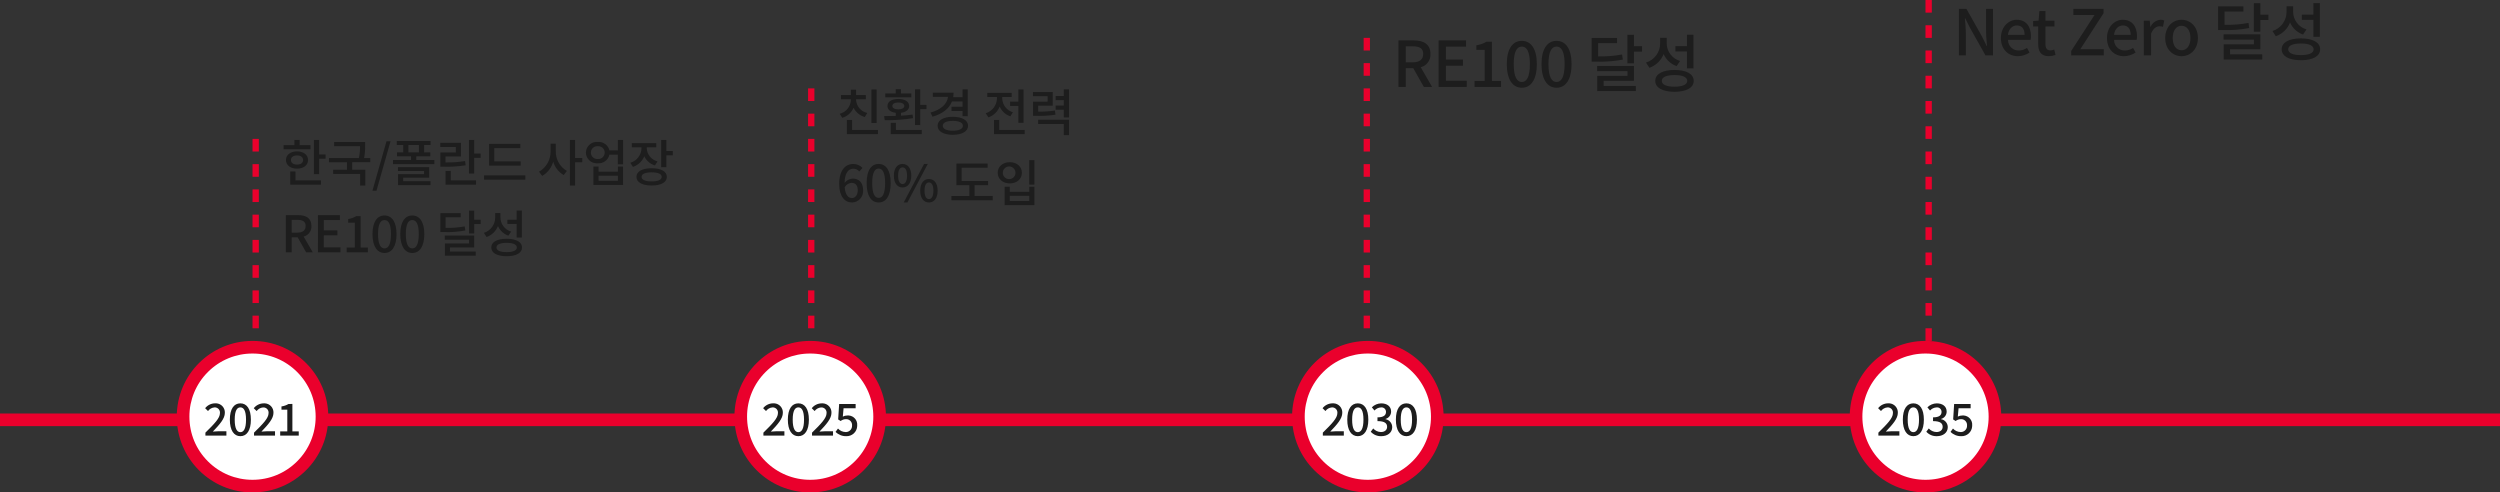 <?xml version="1.0" encoding="utf-8"?>
<!-- Generator: Adobe Illustrator 16.0.0, SVG Export Plug-In . SVG Version: 6.00 Build 0)  -->
<!DOCTYPE svg PUBLIC "-//W3C//DTD SVG 1.1//EN" "http://www.w3.org/Graphics/SVG/1.1/DTD/svg11.dtd">
<svg version="1.1" id="레이어_1" xmlns="http://www.w3.org/2000/svg" xmlns:xlink="http://www.w3.org/1999/xlink" x="0px"
	 y="0px" width="792px" height="156px" viewBox="0 0 792 156" enable-background="new 0 0 792 156" xml:space="preserve">
<rect x="0" y="0" width="792" height="156" fill="#333333" stroke="none"/>
<g>
	<g>
		<path fill="#1D1D1D" d="M98.36,45.972H94.92v-1.647h-1.648v1.647h-3.439v1.313h8.527V45.972L98.36,45.972z M92.168,50.692
			c0-0.912,0.784-1.457,1.92-1.457c1.151,0,1.936,0.545,1.936,1.457s-0.784,1.455-1.936,1.455
			C92.952,52.147,92.168,51.604,92.168,50.692z M97.592,50.692c0-1.633-1.424-2.736-3.5-2.736c-2.064,0-3.5,1.1-3.5,2.736
			c0,1.647,1.44,2.736,3.5,2.736C96.168,53.429,97.592,52.34,97.592,50.692z M93.608,54.324h-1.664V58.5h9.729v-1.344h-8.064V54.324
			z M101.1,48.933v-4.608h-1.652v10.832h1.652v-4.864h2.048v-1.359H101.1z M117.3,51.396v-1.328h-1.948
			c0.245-1.313,0.353-2.648,0.32-3.984v-1.1h-9.824v1.328h8.208c0.02,1.262-0.099,2.522-0.352,3.76h-9.488v1.326h5.7v2.369h-4.372
			v1.328h8.544v3.68h1.647v-5.012h-4.159v-2.369h5.724V51.396z M117.988,60.42h1.28l4.452-15.664h-1.28L117.988,60.42z
			 M127.732,56.292h8.229v-3.344h-9.889v1.216h8.272v0.992H126.1v3.483h10.276v-1.229h-8.641L127.732,56.292z M129.384,45.94h3.328
			v2.336h-3.328V45.94z M131.884,50.692v-1.168h4.432v-1.248h-1.956V45.94h2.032v-1.265h-10.7v1.265h2.049v2.336h-1.973v1.248h4.448
			v1.168H124.5v1.312h13.1v-1.312H131.884z M147.34,51.013c-2.051,0.342-4.129,0.492-6.208,0.447v-1.9h4.908V45.24h-6.561v1.327
			h4.929v1.744h-4.9v4.5h1.172c2.286,0.063,4.573-0.086,6.832-0.446L147.34,51.013z M142.808,54.147h-1.664V58.5h9.664v-1.344h-8
			V54.147z M150.216,48.647v-4.319h-1.648v10.651h1.648v-4.977h2.048V48.64L150.216,48.647z M164.952,51.14h-8.368v-4.207h8.256
			v-1.345h-9.9v6.88h10.013V51.14z M153.336,55.556v1.36h13.1v-1.36H153.336z M176.072,45.524h-1.647v2.367
			c0.063,2.679-1.342,5.176-3.664,6.513l1.008,1.327c1.717-0.986,2.972-2.615,3.488-4.527c0.515,1.797,1.708,3.322,3.328,4.256
			l1.008-1.313c-2.232-1.28-3.584-3.683-3.521-6.256V45.524z M184.456,50.052H182.2v-5.728h-1.648v14.448h1.648v-7.36h2.256V50.052z
			 M195.756,57.269h-6.128v-1.601h6.128V57.269z M195.756,54.388h-6.128v-1.632h-1.636v5.841h9.392v-5.841h-1.632L195.756,54.388z
			 M189.388,50.372c-1.111,0.098-2.091-0.725-2.188-1.836c-0.007-0.064-0.009-0.13-0.009-0.196c-0.014-1.104,0.87-2.011,1.976-2.024
			c0.072-0.002,0.145,0.002,0.217,0.009c1.101-0.099,2.071,0.716,2.168,1.815c0.006,0.066,0.008,0.133,0.008,0.2
			c0.008,1.117-0.891,2.03-2.008,2.038c-0.056,0-0.112-0.001-0.168-0.006H189.388z M195.74,44.324v3.327h-2.672
			c-0.396-1.68-1.958-2.822-3.68-2.688c-1.906-0.174-3.592,1.229-3.767,3.135c-0.008,0.082-0.013,0.161-0.015,0.241
			c0.034,1.915,1.613,3.439,3.528,3.405c0.083-0.001,0.166-0.006,0.248-0.014c1.738,0.135,3.309-1.033,3.68-2.735h2.672v3.071h1.648
			v-7.743H195.74z M208.3,51.124c-1.942-0.473-3.334-2.178-3.408-4.176v-0.272h3.024v-1.327h-7.761v1.327h3.072v0.288
			c-0.049,2.143-1.479,4.006-3.536,4.608l0.832,1.3c1.628-0.543,2.938-1.771,3.584-3.359c0.663,1.407,1.898,2.463,3.393,2.899
			L208.3,51.124z M206.44,57.476c-2.016,0-3.184-0.512-3.184-1.438c0-0.944,1.168-1.438,3.184-1.438c2.017,0,3.185,0.5,3.185,1.438
			C209.624,56.964,208.456,57.476,206.44,57.476z M206.44,53.3c-2.976,0-4.815,1.008-4.815,2.736c0,1.712,1.84,2.736,4.815,2.736
			c2.977,0,4.816-1.024,4.816-2.732C211.256,54.308,209.416,53.3,206.44,53.3z M211.1,47.84v-3.52h-1.647v8.64h1.647V49.2h2.048
			v-1.36H211.1z M90.552,79.94h1.856v-4.752h1.899l2.676,4.752h2.101L96.2,74.948c1.524-0.389,2.56-1.805,2.464-3.376
			c0-2.544-1.824-3.425-4.256-3.425h-3.856V79.94z M92.408,73.7v-4.049h1.775c1.712,0,2.641,0.5,2.641,1.921
			c0,1.42-0.925,2.128-2.641,2.128H92.408z M100.728,79.94h7.136v-1.568h-5.279v-3.809h4.315v-1.567h-4.319v-3.28h5.1v-1.568h-6.96
			L100.728,79.94z M109.828,79.94h6.72v-1.521h-2.3v-9.938h-1.393c-0.786,0.468-1.655,0.771-2.56,0.9v1.168h2.112v7.868h-2.576
			L109.828,79.94z M121.812,80.147c2.353,0,3.809-2.127,3.809-5.983c0-3.84-1.456-5.899-3.809-5.899
			c-2.336,0-3.808,2.047-3.808,5.899s1.476,5.983,3.812,5.983H121.812z M121.812,78.692c-1.2,0-2.048-1.232-2.048-4.528
			s0.848-4.448,2.048-4.448s2.048,1.152,2.048,4.448s-0.844,4.528-2.044,4.528H121.812z M130.612,80.147
			c2.353,0,3.809-2.127,3.809-5.983c0-3.84-1.456-5.899-3.809-5.899c-2.336,0-3.808,2.047-3.808,5.899s1.476,5.983,3.813,5.983
			H130.612z M130.612,78.692c-1.199,0-2.048-1.232-2.048-4.528s0.849-4.448,2.048-4.448c1.2,0,2.049,1.152,2.049,4.448
			s-0.845,4.528-2.044,4.528H130.612z M147.22,71.716c-2,0.371-4.032,0.531-6.064,0.48V68.84h4.784v-1.315h-6.428v6h1.168
			c2.257,0.08,4.517-0.092,6.736-0.512L147.22,71.716z M142.548,78.388h7.68v-3.774H140.9v1.327h7.7v1.199h-7.664v3.856h9.776
			v-1.312h-8.16L142.548,78.388z M150.228,69.62v-2.9h-1.644v7.232h1.647v-2.973h2.048V69.62H150.228z M163.672,75.24h1.647v-8.532
			h-1.647v2.9h-2.928v1.344h2.928V75.24z M161.928,73.368c-2.015-0.584-3.398-2.432-3.392-4.528v-1.348h-1.664v1.424
			c0.005,2.229-1.451,4.198-3.584,4.849l0.863,1.327c1.653-0.579,2.97-1.854,3.601-3.487c0.625,1.435,1.822,2.543,3.3,3.057
			L161.928,73.368z M160.5,79.876c-2.048,0-3.216-0.527-3.216-1.472c0-0.945,1.168-1.472,3.216-1.472s3.231,0.526,3.231,1.472
			C163.732,79.349,162.552,79.876,160.5,79.876z M160.5,75.636c-3.008,0-4.864,1.024-4.864,2.77c0,1.742,1.864,2.768,4.864,2.768
			c3.023,0,4.88-1.023,4.88-2.768s-1.853-2.766-4.88-2.766V75.636z"/>
		<path fill="#1D1D1D" d="M277.72,28.34h-1.648v10.624h1.648V28.34z M274.743,35.78c-1.966-0.417-3.412-2.094-3.535-4.1v-0.24h3.1
			v-1.313h-3.1v-1.729h-1.648v1.729h-3.136v1.313h3.136v0.24c-0.076,2.078-1.518,3.855-3.536,4.359l0.8,1.3
			c1.604-0.491,2.911-1.655,3.584-3.192c0.722,1.438,2.019,2.502,3.568,2.929L274.743,35.78z M269.944,41.156v-3.168h-1.664V42.5
			h9.856v-1.344H269.944z M288.712,29.62h-3.28v-1.36h-1.664v1.36h-3.313v1.22h8.257V29.62z M282.699,33.572
			c0-0.688,0.736-1.101,1.889-1.101c1.151,0,1.888,0.416,1.888,1.101c0,0.672-0.736,1.071-1.888,1.071
			C283.436,34.644,282.699,34.24,282.699,33.572z M289.115,36.292c-1.168,0.176-2.432,0.271-3.68,0.352v-0.912
			c1.6-0.191,2.592-0.991,2.592-2.159c0-1.376-1.359-2.224-3.439-2.224s-3.44,0.848-3.44,2.224c0,1.184,1.008,1.968,2.624,2.159
			v0.992c-1.328,0.032-2.608,0.049-3.68,0.049l0.191,1.312c3,0.042,5.998-0.178,8.96-0.655L289.115,36.292z M283.831,38.899h-1.647
			V42.5h9.824v-1.344h-8.177V38.899z M291.531,33.22v-4.912h-1.651V39.62h1.647v-5.04h1.984v-1.36H291.531z M304.936,32.147v1.664
			h-3.5v1.345h3.5v1.664h1.648v-8.5h-1.648V30.8h-2.976c0.085-0.475,0.128-0.957,0.128-1.439h-6.561v1.328h4.8
			c-0.288,2.256-2.159,4.031-5.552,4.976l0.656,1.312c3.12-0.912,5.248-2.527,6.144-4.832L304.936,32.147z M301.848,41.412
			c-1.952,0-3.185-0.56-3.185-1.567c0-0.992,1.232-1.553,3.185-1.553c1.968,0,3.2,0.561,3.2,1.553
			C305.048,40.853,303.816,41.412,301.848,41.412z M301.848,36.996c-2.928,0-4.816,1.088-4.816,2.849
			c0,1.775,1.889,2.863,4.816,2.863s4.832-1.088,4.832-2.868C306.68,38.084,304.776,36.996,301.848,36.996z M319.991,32.196v1.359
			h2.624v5.344h1.648V28.34h-1.648v3.856H319.991z M320.892,35.572c-1.938-0.576-3.298-2.314-3.392-4.332v-0.5h3v-1.328h-7.725
			v1.328h3.056v0.5c-0.071,2.146-1.499,4.01-3.552,4.64l0.849,1.301c1.636-0.565,2.941-1.82,3.571-3.433
			c0.627,1.472,1.857,2.601,3.376,3.101L320.892,35.572z M316.552,41.156v-3.168H314.9V42.5h9.729v-1.344H316.552z M334.199,35.013
			c-1.757,0.275-3.535,0.389-5.312,0.336v-1.873h4.624v-4.319h-6.272v1.327h4.641v1.729h-4.608v4.48h1.056
			c2.022,0.068,4.048-0.049,6.049-0.353L334.199,35.013z M328.888,39.284h8.128v3.52h1.647V37.94h-9.775V39.284z M337.016,28.324
			v2.08h-2.592v1.327h2.592v1.701h-2.592v1.327h2.592v2.46h1.647V28.32L337.016,28.324z M269.784,57.924
			c1.264,0,1.951,0.849,1.951,2.353c0,1.535-0.815,2.465-1.84,2.465c-1.264,0-2.111-1.102-2.3-3.44
			C268.053,58.507,268.872,57.992,269.784,57.924z M269.912,64.147c1.987-0.039,3.567-1.682,3.528-3.668
			c-0.001-0.068-0.004-0.137-0.009-0.203c0-2.48-1.328-3.7-3.312-3.7c-1.01,0.067-1.941,0.563-2.561,1.364
			c0.08-3.36,1.328-4.5,2.832-4.5c0.709,0.021,1.377,0.342,1.84,0.879l1.008-1.119c-0.759-0.815-1.826-1.273-2.939-1.26
			c-2.32,0-4.448,1.808-4.448,6.336C265.848,62.276,267.672,64.147,269.912,64.147z M278.36,64.147c2.3,0,3.809-2.047,3.809-6.145
			c0-4.063-1.5-6.063-3.809-6.063c-2.308,0-3.808,1.982-3.808,6.063C274.552,62.101,276.056,64.147,278.36,64.147z M278.36,62.692
			c-1.2,0-2.048-1.28-2.048-4.688c0-3.376,0.848-4.608,2.048-4.608s2.048,1.232,2.048,4.608
			C280.407,61.412,279.56,62.692,278.36,62.692z M285.928,59.392c1.647,0,2.768-1.375,2.768-3.744c0-2.366-1.12-3.707-2.768-3.707
			c-1.648,0-2.752,1.345-2.752,3.711c0,2.369,1.104,3.744,2.752,3.744V59.392z M285.928,58.304c-0.816,0-1.408-0.848-1.408-2.656
			c0-1.822,0.592-2.623,1.408-2.623c0.832,0,1.424,0.801,1.424,2.623c0,1.813-0.592,2.66-1.424,2.66V58.304z M286.296,64.144h1.168
			l6.447-12.203h-1.168L286.296,64.144z M294.296,64.144c1.632,0,2.752-1.358,2.752-3.728s-1.12-3.712-2.752-3.712
			c-1.648,0-2.769,1.344-2.769,3.712s1.12,3.731,2.772,3.731L294.296,64.144z M294.296,63.072c-0.832,0-1.408-0.849-1.408-2.656
			c0-1.824,0.576-2.624,1.408-2.624c0.815,0,1.407,0.8,1.407,2.624c-0.004,1.812-0.592,2.66-1.403,2.66L294.296,63.072z
			 M308.743,62.08v-3.403h4.272v-1.328h-8.368V53.14h8.24v-1.328H303v6.864h4.1v3.408h-5.7v1.356h13.088v-1.36H308.743z
			 M326.056,50.724v7.76h1.644v-7.76H326.056z M318.264,59.156v5.84h9.436v-5.84h-1.628v1.6H319.9v-1.6H318.264z M319.9,62.04h6.176
			v1.632H319.9V62.04z M319.911,51.38c-2.208,0-3.84,1.376-3.84,3.36c0,1.983,1.632,3.36,3.84,3.36s3.824-1.377,3.824-3.36
			C323.736,52.756,322.119,51.38,319.911,51.38z M319.911,52.74c1.104,0.116,1.904,1.108,1.787,2.212
			c-0.118,1.105-1.107,1.904-2.213,1.787c-1.021-0.109-1.798-0.971-1.798-1.999c0.007-1.117,0.918-2.019,2.036-2.011
			C319.786,52.729,319.85,52.733,319.911,52.74z"/>
		<path fill="#1D1D1D" d="M443.03,27.54h2.319v-5.939h2.381l3.34,5.939h2.62l-3.601-6.24c1.905-0.485,3.197-2.256,3.079-4.22
			c0-3.18-2.279-4.28-5.319-4.28h-4.819V27.54L443.03,27.54z M445.35,19.74v-5.06h2.221c2.141,0,3.3,0.62,3.3,2.4
			c0,1.78-1.159,2.66-3.3,2.66H445.35z M455.75,27.54h8.92v-1.96h-6.601v-4.76h5.399v-1.96h-5.399v-4.1h6.38V12.8h-8.699V27.54z
			 M467.13,27.54h8.399v-1.9h-2.88V13.22h-1.74c-0.981,0.58-2.069,0.961-3.2,1.12v1.46h2.641v9.84h-3.22V27.54z M482.11,27.8
			c2.939,0,4.76-2.66,4.76-7.479c0-4.8-1.819-7.38-4.76-7.38c-2.92,0-4.761,2.56-4.761,7.38C477.35,25.14,479.19,27.8,482.11,27.8z
			 M482.11,25.979c-1.5,0-2.561-1.539-2.561-5.659s1.061-5.561,2.561-5.561s2.561,1.44,2.561,5.561S483.61,25.979,482.11,25.979
			L482.11,25.979z M493.11,27.8c2.939,0,4.76-2.66,4.76-7.479c0-4.8-1.819-7.38-4.76-7.38c-2.92,0-4.761,2.56-4.761,7.38
			C488.35,25.14,490.19,27.8,493.11,27.8z M493.11,25.979c-1.5,0-2.561-1.539-2.561-5.659s1.061-5.561,2.561-5.561
			s2.561,1.44,2.561,5.561S494.61,25.979,493.11,25.979z M513.869,17.26c-2.499,0.463-5.039,0.664-7.58,0.6v-4.2h5.979v-1.64h-8.039
			v7.5h1.46c2.821,0.1,5.646-0.115,8.42-0.64L513.869,17.26z M508.03,25.601h9.601V20.88h-11.66v1.66h9.62v1.5h-9.58v4.82h12.221
			V27.22h-10.2L508.03,25.601L508.03,25.601z M517.63,14.64v-3.62h-2.061v9.04h2.061v-3.72h2.561v-1.7H517.63z M534.43,21.66h2.061
			V11h-2.061v3.62h-3.66v1.68h3.66V21.66z M532.25,19.32c-2.519-0.729-4.248-3.039-4.24-5.66v-1.68h-2.08v1.78
			c0.007,2.787-1.813,5.249-4.479,6.06l1.08,1.66c2.066-0.723,3.711-2.316,4.5-4.359c0.78,1.792,2.273,3.177,4.12,3.82L532.25,19.32
			z M530.47,27.46c-2.561,0-4.021-0.66-4.021-1.84s1.46-1.84,4.021-1.84s4.04,0.66,4.04,1.84S533.03,27.46,530.47,27.46z
			 M530.47,22.16c-3.761,0-6.08,1.28-6.08,3.46s2.319,3.46,6.08,3.46c3.78,0,6.101-1.28,6.101-3.46
			C536.57,23.44,534.25,22.16,530.47,22.16z"/>
		<path fill="#1D1D1D" d="M620.579,17.54h2.2V10.6c0-1.6-0.181-3.3-0.301-4.82h0.101l1.54,3.08L629,17.54h2.38V2.8h-2.2v6.88
			c0,1.6,0.181,3.38,0.3,4.9h-0.1l-1.54-3.12l-4.88-8.66h-2.381V17.54z M639.24,17.8c1.327-0.008,2.623-0.412,3.72-1.16l-0.8-1.46
			c-0.771,0.529-1.685,0.815-2.62,0.82c-1.834,0.043-3.355-1.409-3.398-3.243c-0.001-0.039-0.001-0.078-0.001-0.117h7.141
			c0.079-0.389,0.119-0.784,0.12-1.18c0-3.1-1.58-5.2-4.5-5.2c-2.561,0-5.021,2.22-5.021,5.78C633.88,15.68,636.26,17.8,639.24,17.8
			z M636.119,11.04c0.221-1.92,1.439-2.98,2.82-2.98c1.6,0,2.46,1.1,2.46,2.98H636.119z M649.039,17.8
			c0.736-0.019,1.466-0.154,2.16-0.4l-0.42-1.7c-0.374,0.159-0.773,0.247-1.181,0.26c-1.141,0-1.601-0.68-1.601-2V8.38h2.86V6.54
			H648V3.5h-1.921l-0.26,3.04l-1.721,0.12v1.72h1.601v5.56C645.699,16.26,646.56,17.8,649.039,17.8z M656.159,17.54h10.319v-1.96
			h-7.439L666.4,4.2V2.8h-9.561v1.96h6.699l-7.38,11.38L656.159,17.54L656.159,17.54z M672.84,17.8
			c1.328-0.008,2.623-0.412,3.72-1.16l-0.8-1.46c-0.771,0.529-1.685,0.815-2.62,0.82c-1.834,0.043-3.355-1.409-3.398-3.243
			c-0.002-0.039-0.002-0.078-0.001-0.117h7.141c0.079-0.389,0.119-0.784,0.12-1.18c0-3.1-1.58-5.2-4.5-5.2
			c-2.561,0-5.021,2.22-5.021,5.78C667.479,15.68,669.86,17.8,672.84,17.8z M669.72,11.04c0.221-1.92,1.439-2.98,2.819-2.98
			c1.601,0,2.461,1.1,2.461,2.98H669.72z M679.159,17.54h2.3v-6.86c0.681-1.74,1.761-2.36,2.66-2.36
			c0.374-0.003,0.746,0.058,1.101,0.18l0.42-2c-0.39-0.176-0.813-0.258-1.239-0.24c-1.373,0.131-2.567,0.996-3.12,2.26h-0.061
			l-0.181-1.98h-1.88V17.54z M691.119,17.8c2.721,0,5.181-2.1,5.181-5.76s-2.46-5.78-5.181-5.78c-2.72,0-5.18,2.12-5.18,5.78
			S688.4,17.8,691.119,17.8z M691.119,15.92c-1.72,0-2.8-1.54-2.8-3.88c0-2.32,1.08-3.88,2.8-3.88c1.74,0,2.82,1.56,2.82,3.88
			C693.94,14.38,692.86,15.92,691.119,15.92z M712.32,7.26c-2.499,0.463-5.04,0.664-7.58,0.6v-4.2h5.979V2.02h-8.04v7.5h1.46
			c2.822,0.1,5.646-0.115,8.42-0.64L712.32,7.26z M706.479,15.6h9.601v-4.72H704.42v1.66h9.619v1.5h-9.579v4.82h12.22v-1.64h-10.2
			L706.479,15.6L706.479,15.6z M716.079,4.64V1.02h-2.06v9.04h2.06V6.34h2.561v-1.7H716.079z M732.88,11.66h2.061V1h-2.061v3.62
			h-3.66V6.3h3.66V11.66z M730.699,9.32c-2.519-0.729-4.248-3.039-4.239-5.66V1.98h-2.08v1.78c0.006,2.787-1.813,5.249-4.479,6.061
			l1.079,1.66c2.067-0.723,3.712-2.317,4.5-4.36c0.781,1.792,2.274,3.177,4.12,3.82L730.699,9.32z M728.92,17.46
			c-2.561,0-4.021-0.66-4.021-1.84c0-1.18,1.46-1.84,4.021-1.84c2.56,0,4.039,0.66,4.039,1.84
			C732.96,16.8,731.479,17.46,728.92,17.46z M728.92,12.16c-3.761,0-6.08,1.28-6.08,3.46c0,2.18,2.319,3.46,6.08,3.46
			c3.779,0,6.101-1.28,6.101-3.46C735.021,13.44,732.699,12.16,728.92,12.16z"/>
	</g>
</g>
<g>
	<g>
		<path fill="#EA002C" d="M0,131h792v4H0V131z"/>
		<g>
			<path fill="#FFFFFF" d="M80,154c-5.836,0.008-11.437-2.313-15.558-6.443C60.311,143.436,57.993,137.836,58,132
				c-0.007-5.836,2.312-11.436,6.442-15.557c4.122-4.133,9.722-6.451,15.558-6.443c5.836-0.008,11.435,2.313,15.556,6.443
				c4.132,4.121,6.451,9.721,6.444,15.557c0.007,5.836-2.313,11.436-6.444,15.557C91.435,151.688,85.836,154.008,80,154z"/>
			<path fill="#EA002C" d="M80,112c-5.309-0.016-10.399,2.096-14.144,5.857C62.095,121.602,59.985,126.693,60,132
				c0,5.342,2.08,10.365,5.856,14.143C69.6,149.908,74.692,152.016,80,152c5.342,0,10.363-2.08,14.142-5.857
				c3.763-3.742,5.873-8.836,5.858-14.143c0-5.342-2.08-10.365-5.858-14.143C90.399,114.096,85.307,111.984,80,112 M80,108
				c13.255,0,24,10.746,24,24c0,13.256-10.745,24-24,24s-24-10.744-24-24C56,118.746,66.745,108,80,108z"/>
		</g>
		<g>
			<path fill="#FFFFFF" d="M256.667,154c-5.836,0.008-11.437-2.313-15.558-6.443c-4.132-4.121-6.449-9.721-6.442-15.557
				c-0.007-5.836,2.312-11.436,6.442-15.557c4.122-4.133,9.722-6.451,15.558-6.443c5.836-0.008,11.435,2.313,15.556,6.443
				c4.132,4.121,6.451,9.721,6.444,15.557c0.007,5.836-2.313,11.436-6.444,15.557C268.101,151.688,262.503,154.008,256.667,154z"/>
			<path fill="#EA002C" d="M256.667,112c-5.309-0.016-10.399,2.096-14.144,5.857c-3.763,3.742-5.873,8.836-5.856,14.143
				c0,5.342,2.08,10.365,5.856,14.143c3.743,3.766,8.835,5.873,14.144,5.857c5.342,0,10.363-2.08,14.142-5.857
				c3.763-3.742,5.873-8.836,5.858-14.143c0-5.342-2.08-10.365-5.858-14.143C267.065,114.096,261.973,111.984,256.667,112
				 M256.667,108c13.255,0,24,10.746,24,24c0,13.256-10.745,24-24,24s-24-10.744-24-24C232.667,118.746,243.412,108,256.667,108z"/>
		</g>
		<g>
			<path fill="#FFFFFF" d="M433.332,154c-5.837,0.008-11.436-2.313-15.558-6.443c-4.132-4.121-6.451-9.721-6.442-15.557
				c-0.009-5.836,2.313-11.436,6.442-15.557c4.122-4.133,9.721-6.451,15.558-6.443c5.837-0.008,11.436,2.313,15.557,6.443
				c4.133,4.121,6.452,9.721,6.443,15.557c0.009,5.836-2.313,11.436-6.443,15.557C444.768,151.688,439.169,154.008,433.332,154z"/>
			<path fill="#EA002C" d="M433.332,112c-5.309-0.016-10.398,2.096-14.144,5.857c-3.763,3.742-5.872,8.836-5.856,14.143
				c0,5.342,2.079,10.365,5.856,14.143c3.743,3.766,8.835,5.873,14.144,5.857c5.343,0,10.364-2.08,14.143-5.857
				c3.764-3.742,5.873-8.836,5.857-14.143c0-5.342-2.079-10.365-5.857-14.143C443.732,114.096,438.641,111.984,433.332,112
				 M433.332,108c13.256,0,24,10.746,24,24c0,13.256-10.744,24-24,24s-24-10.744-24-24C409.332,118.746,420.076,108,433.332,108z"/>
		</g>
		<g>
			<path fill="#FFFFFF" d="M610,154c-5.838,0.008-11.437-2.313-15.558-6.443c-4.133-4.121-6.452-9.721-6.442-15.557
				c-0.01-5.836,2.312-11.436,6.442-15.557c4.121-4.133,9.72-6.451,15.558-6.443c5.836-0.008,11.435,2.313,15.556,6.443
				c4.133,4.121,6.452,9.721,6.444,15.557c0.008,5.836-2.313,11.436-6.444,15.557C621.435,151.688,615.836,154.008,610,154z"/>
			<path fill="#EA002C" d="M610,112c-5.31-0.016-10.399,2.096-14.144,5.857c-3.764,3.742-5.873,8.836-5.856,14.143
				c0,5.342,2.078,10.365,5.856,14.143c3.742,3.766,8.834,5.873,14.144,5.857c5.342,0,10.363-2.08,14.142-5.857
				c3.764-3.742,5.873-8.836,5.858-14.143c0-5.342-2.08-10.365-5.858-14.143C620.399,114.096,615.308,111.984,610,112 M610,108
				c13.255,0,24,10.746,24,24c0,13.256-10.745,24-24,24c-13.257,0-24-10.744-24-24C586,118.746,596.743,108,610,108z"/>
		</g>
		<path fill="#1D1D1D" d="M65.076,138h6.648v-1.371h-2.618c-0.5,0-1.162,0.041-1.68,0.1c2.142-2.242,3.808-4.09,3.808-5.928
			c0.083-1.59-1.137-2.945-2.727-3.029c-0.127-0.008-0.254-0.006-0.381,0.004c-1.227,0.016-2.378,0.578-3.136,1.541l0.908,0.9
			c0.479-0.66,1.221-1.08,2.03-1.148c0.898-0.07,1.687,0.602,1.756,1.498c0.008,0.107,0.006,0.217-0.006,0.322
			c0,1.568-1.736,3.359-4.604,6.174L65.076,138L65.076,138z M76.15,138.182c2.06,0,3.332-1.859,3.332-5.234
			c0-3.373-1.272-5.166-3.332-5.166c-2.058,0-3.332,1.793-3.332,5.166S74.106,138.182,76.15,138.182z M76.15,136.908
			c-1.05,0-1.792-1.078-1.792-3.963c0-2.883,0.742-3.891,1.792-3.891c1.052,0,1.792,1.008,1.792,3.891
			C77.942,135.83,77.2,136.908,76.15,136.908z M80.476,138h6.65v-1.371h-2.618c-0.5,0-1.162,0.041-1.68,0.1
			c2.142-2.242,3.808-4.09,3.808-5.928c0.081-1.59-1.142-2.945-2.731-3.025c-0.125-0.008-0.251-0.006-0.377,0.006
			c-1.225,0.014-2.378,0.578-3.136,1.541l0.91,0.898c0.478-0.66,1.219-1.08,2.03-1.146c0.896-0.072,1.685,0.6,1.756,1.496
			c0.008,0.107,0.006,0.217-0.006,0.322c0,1.568-1.736,3.359-4.606,6.174V138L80.476,138z M88.764,138h5.88v-1.33h-2.016v-8.693
			H91.41c-0.688,0.406-1.449,0.672-2.24,0.783v1.023h1.848v6.887h-2.254V138z"/>
		<path fill="#1D1D1D" d="M241.85,138h6.649v-1.371h-2.618c-0.5,0-1.162,0.041-1.68,0.1c2.142-2.242,3.808-4.09,3.808-5.928
			c0.083-1.59-1.137-2.945-2.727-3.029c-0.128-0.008-0.255-0.006-0.382,0.004c-1.226,0.016-2.378,0.578-3.136,1.541l0.909,0.9
			c0.479-0.66,1.22-1.08,2.03-1.148c0.897-0.07,1.686,0.602,1.756,1.498c0.008,0.107,0.006,0.217-0.006,0.322
			c0,1.568-1.736,3.359-4.605,6.174L241.85,138L241.85,138z M252.923,138.182c2.059,0,3.332-1.859,3.332-5.234
			c0-3.373-1.273-5.166-3.332-5.166s-3.332,1.793-3.332,5.166S250.879,138.182,252.923,138.182z M252.923,136.908
			c-1.05,0-1.792-1.078-1.792-3.963c0-2.883,0.742-3.891,1.792-3.891c1.051,0,1.792,1.008,1.792,3.891
			C254.715,135.83,253.974,136.908,252.923,136.908z M257.249,138h6.649v-1.371h-2.618c-0.5,0-1.161,0.041-1.68,0.1
			c2.143-2.242,3.809-4.09,3.809-5.928c0.082-1.59-1.142-2.945-2.731-3.025c-0.125-0.008-0.251-0.006-0.377,0.006
			c-1.225,0.014-2.378,0.578-3.136,1.541l0.91,0.898c0.478-0.66,1.219-1.08,2.029-1.146c0.897-0.072,1.686,0.6,1.756,1.496
			c0.009,0.107,0.007,0.217-0.006,0.322c0,1.568-1.735,3.359-4.605,6.174V138L257.249,138z M268.085,138.182
			c1.838,0.08,3.393-1.348,3.472-3.186c0.003-0.08,0.004-0.162,0.001-0.244c0.134-1.59-1.047-2.988-2.638-3.123
			c-0.166-0.014-0.333-0.014-0.5,0.002c-0.493-0.004-0.979,0.115-1.414,0.35l0.238-2.645h3.821v-1.357h-5.223l-0.308,4.898
			l0.783,0.5c0.472-0.371,1.053-0.576,1.652-0.584c1.017-0.066,1.896,0.703,1.964,1.721c0.007,0.098,0.005,0.197-0.004,0.297
			c0.06,1.074-0.764,1.996-1.84,2.059c-0.067,0.004-0.137,0.004-0.204,0c-0.923-0.018-1.796-0.416-2.408-1.105l-0.771,1.051
			C265.596,137.717,266.819,138.213,268.085,138.182z"/>
		<path fill="#1D1D1D" d="M419.074,138h6.649v-1.371h-2.617c-0.5,0-1.162,0.041-1.681,0.1c2.143-2.242,3.809-4.09,3.809-5.928
			c0.083-1.59-1.138-2.945-2.728-3.029c-0.127-0.008-0.254-0.006-0.382,0.004c-1.226,0.016-2.379,0.578-3.137,1.541l0.91,0.9
			c0.479-0.66,1.218-1.08,2.029-1.148c0.896-0.07,1.686,0.602,1.757,1.498c0.009,0.107,0.006,0.217-0.007,0.322
			c0,1.568-1.735,3.359-4.605,6.174L419.074,138L419.074,138z M430.15,138.182c2.058,0,3.332-1.859,3.332-5.234
			c0-3.373-1.274-5.166-3.332-5.166c-2.059,0-3.332,1.793-3.332,5.166S428.106,138.182,430.15,138.182z M430.15,136.908
			c-1.051,0-1.792-1.078-1.792-3.963c0-2.883,0.741-3.891,1.792-3.891c1.05,0,1.792,1.008,1.792,3.891
			C431.942,135.83,431.198,136.908,430.15,136.908z M437.612,138.182c1.892,0,3.443-1.063,3.443-2.869
			c-0.006-1.244-0.902-2.305-2.128-2.52v-0.07c1.053-0.289,1.782-1.246,1.776-2.338c0-1.652-1.3-2.6-3.148-2.6
			c-1.11,0.02-2.17,0.471-2.956,1.256l0.841,1.008c0.523-0.596,1.268-0.949,2.062-0.98c0.767-0.102,1.47,0.439,1.569,1.205
			c0.01,0.078,0.016,0.158,0.012,0.236c0,0.967-0.673,1.709-2.699,1.709v1.189c2.322,0,3.052,0.715,3.052,1.82
			c0,1.008-0.8,1.639-1.96,1.639c-0.938-0.02-1.82-0.432-2.438-1.135l-0.782,1.035C435.105,137.717,436.337,138.234,437.612,138.182
			z M445.55,138.182c2.059,0,3.332-1.859,3.332-5.234c0-3.373-1.273-5.166-3.332-5.166c-2.06,0-3.332,1.793-3.332,5.166
			S443.506,138.182,445.55,138.182z M445.55,136.908c-1.05,0-1.792-1.078-1.792-3.963c0-2.883,0.742-3.891,1.792-3.891
			s1.792,1.008,1.792,3.891C447.342,135.83,446.6,136.908,445.55,136.908z"/>
		<path fill="#1D1D1D" d="M595.074,138h6.649v-1.371h-2.617c-0.5,0-1.162,0.041-1.681,0.1c2.143-2.242,3.809-4.09,3.809-5.928
			c0.083-1.59-1.138-2.945-2.728-3.029c-0.127-0.008-0.255-0.006-0.382,0.004c-1.226,0.016-2.379,0.578-3.137,1.541l0.91,0.9
			c0.479-0.66,1.218-1.08,2.029-1.148c0.896-0.07,1.686,0.602,1.757,1.498c0.009,0.107,0.006,0.217-0.007,0.322
			c0,1.568-1.735,3.359-4.605,6.174L595.074,138L595.074,138z M606.15,138.182c2.058,0,3.332-1.859,3.332-5.234
			c0-3.373-1.274-5.166-3.332-5.166c-2.059,0-3.332,1.793-3.332,5.166S604.106,138.182,606.15,138.182z M606.15,136.908
			c-1.051,0-1.792-1.078-1.792-3.963c0-2.883,0.741-3.891,1.792-3.891c1.05,0,1.792,1.008,1.792,3.891
			C607.942,135.83,607.198,136.908,606.15,136.908z M613.612,138.182c1.892,0,3.443-1.063,3.443-2.869
			c-0.006-1.244-0.902-2.305-2.128-2.52v-0.07c1.053-0.289,1.782-1.246,1.776-2.338c0-1.652-1.3-2.6-3.148-2.6
			c-1.11,0.02-2.17,0.471-2.956,1.256l0.841,1.008c0.523-0.596,1.268-0.949,2.061-0.98c0.768-0.102,1.471,0.439,1.57,1.205
			c0.01,0.078,0.014,0.158,0.011,0.236c0,0.967-0.672,1.709-2.698,1.709v1.189c2.322,0,3.052,0.715,3.052,1.82
			c0,1.008-0.8,1.639-1.96,1.639c-0.938-0.02-1.82-0.432-2.438-1.135l-0.782,1.035C611.104,137.717,612.337,138.234,613.612,138.182
			z M621.312,138.182c1.839,0.08,3.393-1.348,3.471-3.186c0.004-0.08,0.004-0.162,0.002-0.244c0.136-1.59-1.046-2.988-2.637-3.123
			c-0.166-0.014-0.333-0.014-0.499,0.002c-0.493-0.004-0.979,0.115-1.414,0.35l0.237-2.645h3.822v-1.357h-5.224l-0.309,4.898
			l0.784,0.5c0.471-0.371,1.052-0.576,1.65-0.584c1.02-0.066,1.896,0.703,1.964,1.721c0.008,0.098,0.006,0.197-0.004,0.297
			c0.063,1.074-0.763,1.996-1.839,2.059c-0.067,0.004-0.137,0.004-0.205,0c-0.922-0.018-1.795-0.416-2.408-1.105l-0.77,1.051
			C618.823,137.717,620.046,138.213,621.312,138.182z"/>
		<path fill="none" stroke="#EA002C" stroke-width="2" stroke-dasharray="4,4" d="M81,44v64"/>
		<path fill="none" stroke="#EA002C" stroke-width="2" stroke-dasharray="4,4" d="M257,28v80"/>
		<path fill="none" stroke="#EA002C" stroke-width="2" stroke-dasharray="4,4" d="M433,12v96"/>
		<path fill="none" stroke="#EA002C" stroke-width="2" stroke-dasharray="4,4" d="M611,0v108"/>
	</g>
</g>
</svg>
